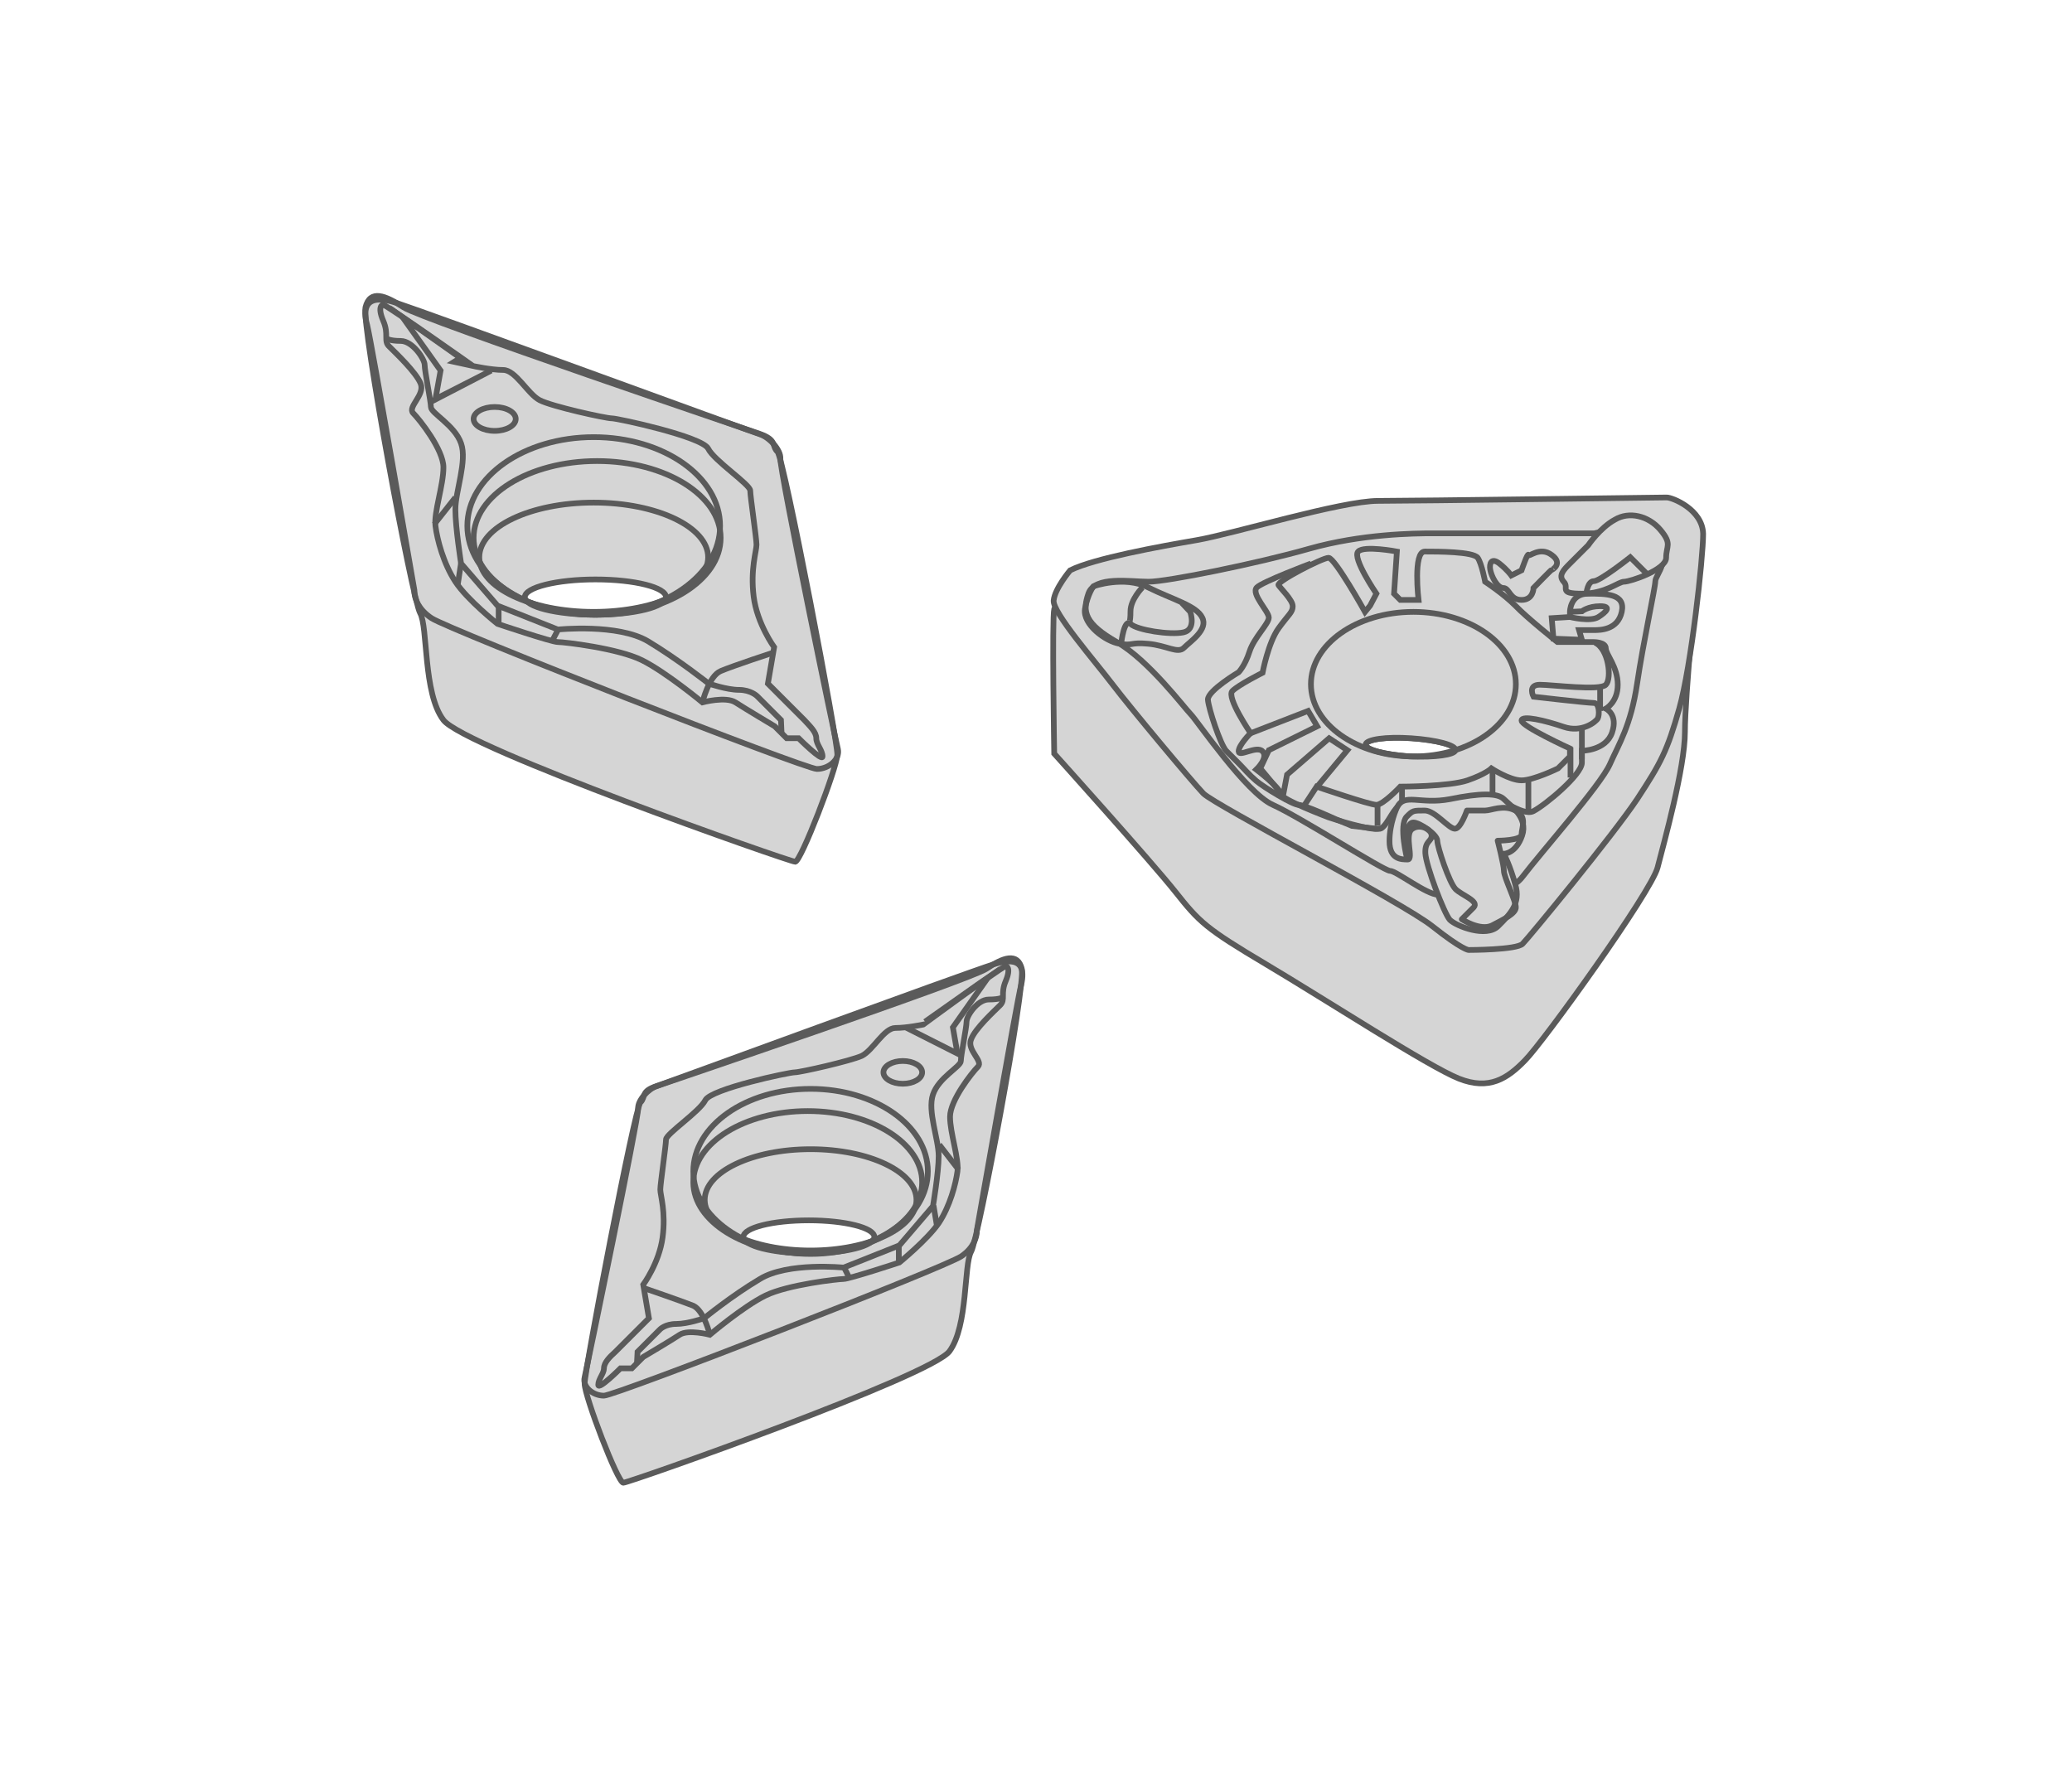 <?xml version="1.0" encoding="UTF-8"?>
<!-- Generator: Adobe Illustrator 27.9.0, SVG Export Plug-In . SVG Version: 6.00 Build 0)  -->
<svg xmlns="http://www.w3.org/2000/svg" xmlns:xlink="http://www.w3.org/1999/xlink" version="1.1" id="图层_1" x="0px" y="0px" viewBox="0 0 364 312" style="enable-background:new 0 0 364 312;" xml:space="preserve">
<style type="text/css">
	.st0{fill:#D5D5D5;stroke:#5A5A5A;stroke-miterlimit:10;}
	.st1{fill:none;stroke:#5A5A5A;stroke-miterlimit:10;}
	.st2{fill:none;stroke:#5A5A5A;stroke-linecap:round;stroke-linejoin:round;stroke-miterlimit:10;}
</style>
<g>
	<g>
		<g>
			<g>
				<path class="st0" d="M294.9,90.5c-3.2-1.1-88.9,9.5-93.2,10.6c-4.2,1.1-16.1,4.4-16.5,5.9c-0.4,1.5,0,25.4,0,25.4      s17.1,19,21.3,24.3s5.3,6.4,15.9,12.7s28.6,18,33.9,20.1c5.3,2.1,8.5,0,11.6-3.2c3.2-3.2,22.2-29.6,23.3-33.9s4.8-17.5,4.8-23.8      c0-6.4,2.1-27.5,2.1-27.5S298.1,91.6,294.9,90.5z M247.7,132.9c-4.4-0.3-7.9-1.2-7.8-2.1c0.1-0.9,3.6-1.4,8-1.1      c4.4,0.3,7.9,1.2,7.8,2.1C255.6,132.6,252.1,133.1,247.7,132.9z"></path>
				<path class="st0" d="M292.8,87.4c-1.1,0-44.2,0.6-50.7,0.6c-6.5,0-25.5,5.8-31.9,6.9c-6.4,1.1-18,3.2-22.2,5.3      c0,0-2.7,3.2-2.9,5.3c-0.2,2.1,7.2,10.6,10.4,14.8c3.2,4.2,13.8,16.9,15.9,19.1c2.1,2.1,34.9,19.1,40.2,23.3      c5.3,4.2,6.4,4.2,6.4,4.2s8.5,0,9.5-1.1c1.1-1.1,15.9-19.1,20.1-25.4c4.2-6.4,5.3-8.5,7.4-15.9c2.1-7.4,4.2-26.5,4.2-30.7      C299.1,89.5,293.8,87.4,292.8,87.4z M247.7,132.9c-4.4-0.3-7.9-1.2-7.8-2.1c0.1-0.9,3.6-1.4,8-1.1c4.4,0.3,7.9,1.2,7.8,2.1      C255.6,132.6,252.1,133.1,247.7,132.9z"></path>
				<ellipse class="st1" cx="248.3" cy="120.2" rx="18" ry="12.7"></ellipse>
			</g>
			<path class="st1" d="M239.8,107.5c0,0-5.3-9.5-6.4-9.5c-1.1,0-9.2,4.2-8.8,4.8c0.3,0.5,2.5,2.6,2.5,3.7c0,1.1-0.7,1.4-2.5,3.9     s-2.8,7.8-2.8,7.8s-4.2,2.1-5.3,3.2c-1.1,1.1,3.2,7.4,3.2,7.4s-2.1,2.1-2.1,3.2c0,1.1,3.2-1.1,4.2,0c1.1,1.1-1.1,3.2-1.1,3.2     s4.2,3.2,4.2,4.2s8.5,4.2,8.5,4.2s8.1,2.7,9.3,1.9c1.2-0.8,2.3-4,3.4-4s12.7,0,14.8-1.1s6.4,3.2,8.5,2.1c2.1-1.1,8.5-6.4,8.5-8.5     c0-2.1,0-2.1,0-2.1s4.2,0,5.3-3.2c1.1-3.2-1.1-4.2-1.1-4.2s2.1-1.1,2.1-4.2c0-3.2-2.1-5.3-2.1-6.4c0-1.1-2.1-1.1-2.1-1.1h-6.4     c0,0-5.3-4.2-7.4-6.4c-2.1-2.1-5.3-4.2-5.3-4.2s-0.6-3.2-1.3-4.2c-0.8-1.1-7.1-1.1-9.3-1.1c-2.1,0-1.1,8.5-1.1,8.5h-3.2l-1.1-1.1     l0.5-7.4c0,0-5.8-1.1-6.8,0c-1.1,1.1,3.2,7.4,3.2,7.4l-1.1,2.1L239.8,107.5z"></path>
			<path class="st1" d="M229.2,141.4l2.1-3.2c0,0,9.3,3.2,10.5,3.2c1.2,0,4.2-3.2,4.2-3.2s8.6,0,11.8-1.1c3.2-1.1,4.2-2.1,4.2-2.1     s3.2,2.1,5.3,2.1c2.1,0,6.4-2.1,6.4-2.1l2.1-2.1v-1.4c0,0-8.5-3.9-8.5-4.9s4.2,0,7.4,1.1c3.2,1.1,5.7-0.9,6-1.5s0.3-2.7-0.7-2.7     c-1.1,0-10.6-1.1-10.6-1.1s-1.1-2.1,1.1-2.1s10.6,1.1,11.6,0c1.1-1.1,0.5-6.3-1.9-7.4"></path>
			<line class="st1" x1="246.3" y1="138.2" x2="246.3" y2="141.4"></line>
			<line class="st1" x1="242" y1="141.4" x2="242" y2="145.1"></line>
			<line class="st1" x1="262.2" y1="135" x2="262.2" y2="139.8"></line>
			<line class="st1" x1="268.5" y1="137.1" x2="268.5" y2="142.9"></line>
			<line class="st1" x1="275.9" y1="131.3" x2="275.9" y2="136.6"></line>
			<line class="st1" x1="277.9" y1="128.1" x2="277.9" y2="133.4"></line>
			<line class="st1" x1="281.1" y1="120.7" x2="281.1" y2="124.9"></line>
			<polyline class="st1" points="231.4,138.2 236.7,131.8 233.5,129.7 226.1,136.1 225.4,139.8 221.4,135 222.9,131.8 231.4,127.6      229.8,124.9 219.5,128.9    "></polyline>
			<path class="st1" d="M230.3,99c0,0-8.5,3.2-9.5,4.2c-1.1,1.1,2.1,4.2,2.1,5.3c0,1.1-2.6,3.5-3.4,6c-0.8,2.5-1.9,3.6-1.9,3.6     s-5.4,3.2-5.4,4.8c0.1,1.6,2.2,7.9,3.2,9c1.1,1.1,1.1,1.1,2.1,2.1c1.1,1.1,1.9,2.1,3.2,3.2c1.3,1.1,6.4,4.2,7.4,4.2     c1.1,0,6.5,2.5,6.5,2.5l2.9,1.2l4.3,0.5"></path>
			<path class="st1" d="M280.1,93.7c0,0-0.2,0-0.4,0c-3.4,0-25,0-28,0c-3.3,0-12.5,0.1-21.7,2.7c-9.1,2.6-25,5.8-28.2,5.8     c-3.2,0-9.5-1.1-10.6,2.1s-0.6,5.3,5,8.5c5.6,3.2,11.9,11.6,13,12.7c1.1,1.1,9.7,13.8,14.4,15.9c4.7,2.1,19.5,11.6,20.6,11.6     c1.1,0,6.4,4.2,8.5,4.2c2.1,0,11.6,1.1,14.8-3.2c3.2-4.2,13.7-16.1,15.3-19.7c1.6-3.6,3.7-6.8,4.8-14.2c1.1-7.4,3.2-16.9,3.2-18     s3.2-4.1,0-7.4C287.5,91.6,280.1,93.7,280.1,93.7z"></path>
			<path class="st1" d="M192.1,103c0,0,5.4-1.9,9.6,0.2c4.2,2.1,8.5,3.2,9.5,5.3c1.1,2.1-2.1,4.2-3.2,5.3c-1.1,1.1-3-0.4-6.3-0.7     c-3.2-0.3-2.6,0.4-5,0c-2.5-0.4-6.5-3.4-6.1-6.1C191.1,104.3,192.1,103,192.1,103z"></path>
			<path class="st0" d="M279,95.8c0,0-2.1,2.1-3.2,3.2c-1.1,1.1-2.1,2.1-1.1,3.2c1.1,1.1-1.1,2.1,3.2,2.1c4.2,0,6.4-2.1,7.4-2.1     c1.1,0,7.4-2.1,7.4-4.2c0-2.1,1.1-2.4-1-4.9s-5.5-3.3-8-1.8C281.1,92.7,279,95.8,279,95.8z"></path>
			<path class="st1" d="M275.8,107.5c0,0,0-3.2,3.2-3.2s6.6,0,5.9,3.2s-3.8,3.2-4.9,3.2c-1.1,0-2.6,0-2.6,0l0.5,1.7l-5-0.2l-0.3-3.6     l3.2-0.2c0,0,3.6,0.9,5,0c1.4-0.9,2.4-1.9,0.3-1.9s-3.2,0.9-3.2,0.9L275.8,107.5z"></path>
			<path class="st1" d="M265.5,101.1c0,0-0.7-1-2.1-2.1c-1.4-1.1-1.8,0-1.6,1.1s1.2,3.2,2.3,3.2c1.1,0,1.1,2.1,3.2,2.1     c2.1,0,2.1-2.1,2.1-2.1s3.2-3.3,3.2-3.2s2.1-1.1,0-2.6c-2.1-1.6-4.1,0.5-4.1,0c-0.1-0.5-1.2,2.7-1.2,2.7L265.5,101.1z"></path>
			<path class="st0" d="M245.4,141.9c0,0-1.3,2.7-1.3,5.9c0,3.2,2.1,3.2,3.2,3.2s-0.6-4.2,0.7-5.3c1.4-1.1,3.5,0,3.5,1.1     s-1.2,0.9-1.1,3.1s3.3,10.6,4.3,11.7c1.1,1.1,6.4,3.2,8.5,1.1c2.1-2.1,4-4,3-7.3c-0.9-3.3-2-5.4-2-5.4s2.1,0,3.2-3.2     c1.1-3.2-2.1-5.3-3.2-6.4c-1.1-1.1-4.1-1.1-9.5,0C249.4,141.4,246.7,139.2,245.4,141.9z"></path>
			<path class="st1" d="M197,112.8c0,0,0.5-4.2,1.6-3.2c1.1,1.1,7,2,9.3,1.5s1.2-3.6,1.2-3.6l-1.5-1.6"></path>
			<path class="st1" d="M200.7,103.2c0,0-2.1,2.1-2.1,4.2s-0.3,2-0.3,2"></path>
			<path class="st1" d="M289.6,101.1l-3.2-3.2c0,0-5.3,4.2-6.4,4.2c-1.1,0-1.3,2.1-1.3,2.1"></path>
		</g>
		<path class="st2" d="M247.2,150.9c0,0,0-2.1,0-3.2c0-1.1,0-3.2,1.1-3.2c1.1,0,4.2,2.1,4.2,3.2c0,1.1,2.1,7.4,3.2,8.5    c1.1,1.1,4.2,2.1,3.2,3.2c-1.1,1.1-2.1,2.1-2.1,2.1s3.2,2.1,5.3,1.1c2.1-1.1,4.2-2.1,4.2-3.2c0-1.1-2.1-5.3-2.1-6.4    c0-1.1-1.1-5.3-1.1-5.3s4.2,0,4.2-1.1s1.1-3.2-1.1-4.2c-2.1-1.1-4.2,0-5.3,0c-1.1,0-3.2,0-3.2,0s-1.1,3.2-2.1,3.2    c-1.1,0-3.5-3.2-5.3-3.2c-2.1,0-2.1,0-3.2,1.1C245.7,145,247.2,150.9,247.2,150.9z"></path>
	</g>
	<g>
		<path class="st0" d="M136.6,79.4c-1.1-1.1,0-2.1-3.2-3.2c0,0-59.3-20.1-62.5-22.2c-3.2-2.1-5.9-3.2-6.7,0    c-0.7,3.2,8.2,51.2,9.6,53.7c1.4,2.4,0.5,14.1,4.1,18.8c3.6,4.8,60.8,24.9,61.8,24.9s7.3-16.4,7.4-18.8    C147.2,130.2,137.7,80.5,136.6,79.4z M104.6,108c-6.9,0-12.4-1.4-12.4-3.1c0-1.7,5.6-3.1,12.4-3.1c6.9,0,12.4,1.4,12.4,3.1    C117,106.6,111.5,108,104.6,108z"></path>
		<path class="st1" d="M72.8,103.7c0,0,0,0.2,0,0.5c0.1,0.9,0.6,2.8,3,4.4c3.2,2.1,65.6,26.5,67.7,26.5s4.1-1.7,3.7-3.5    c-0.5-1.8-10.3-49.3-10.1-51c0.1-1.6-2-3.8-3.6-4.3c-1.6-0.5-58.4-21.3-63.9-23.1c-5.5-1.8-5.9,1.1-5.1,3.9    C65.2,59.8,72.8,103.7,72.8,103.7z"></path>
		<ellipse class="st1" cx="104.3" cy="97.9" rx="20.1" ry="9.6"></ellipse>
		<ellipse class="st1" cx="104.9" cy="94.5" rx="21.7" ry="13.5"></ellipse>
		<ellipse class="st1" cx="104.3" cy="92.4" rx="22.2" ry="15.6"></ellipse>
		<path class="st1" d="M67.3,53.5c0,0-1.1,0.2,0,2.8c1.1,2.5,0,3.6,1.1,4.6c1.1,1.1,4.7,4.5,5.5,6.5c0.8,2-2.4,4.1-1.3,5.2    c1.1,1.1,5.3,6.4,5.3,9.5c0,3.2-1.7,7.9-1.4,10.3c0.3,2.4,1.4,6.6,3.5,9.8c2.1,3.2,7.4,7.4,7.4,7.4s9.5,3.2,10.6,3.2    s10.6,1.1,14.8,3.2c4.2,2.1,10.6,7.4,10.6,7.4s4.1-1.1,5.8,0c1.7,1.1,6.9,4.2,6.9,4.2l2.1,2.1h2.1c0,0,4.2,4.2,4.2,3.2    c0-1.1-1.1-2.1-1.1-3.2s-1.1-2.1-2.1-3.2c-1.1-1.1-6.4-6.4-6.4-6.4l1.1-6.4c0,0-3-4.1-3.6-8.9c-0.6-4.8,0.5-8,0.5-9.1    c0-1.1-1.1-8.5-1.1-9.5c0-1.1-6.4-5.3-7.4-7.4c-1.1-2.1-15.9-5.3-16.9-5.3c-1.1,0-10.6-2.1-12.7-3.2c-2.1-1.1-4.2-5.3-6.4-5.3    c-2.1,0-5.3-0.7-5.3-0.7S69.4,54.6,67.3,53.5z"></path>
		<path class="st1" d="M67.8,59.4c0,0,0.5,0.5,2.6,0.5s4.2,3.2,4.2,4.2c0,1.1,1.1,6.4,1.1,7.4c0,1.1,4.2,3.2,5.3,6.4    C82.1,81,80,86.3,80,89.5S81,99,81,99l6.4,7.4l10.6,4.2c0,0,10.6-1.1,15.9,2.1s10.6,7.4,10.6,7.4s3.2,1.1,5.3,1.1    c2.1,0,3.2,1.1,3.2,1.1l4.2,4.2l0.1,2.2"></path>
		<path class="st1" d="M123.4,123.4c0,0,1.1-4.6,3.2-5.5c2.1-0.9,9.4-3.3,9.4-3.3"></path>
		<line class="st1" x1="98" y1="110.7" x2="97" y2="112.6"></line>
		<line class="st1" x1="87.6" y1="106.5" x2="87.6" y2="109.4"></line>
		<line class="st1" x1="81" y1="98.9" x2="80.4" y2="102.8"></line>
		<line class="st1" x1="80" y1="87.4" x2="76.3" y2="92.1"></line>
		<polyline class="st1" points="82.6,64.1 72.4,56.9 70.7,55.7 77.4,65.1 76.5,70.1 86.3,65.1 75.7,70.6   "></polyline>
		<ellipse class="st1" cx="86.9" cy="73.6" rx="3.7" ry="2.1"></ellipse>
	</g>
	<g>
		<path class="st0" d="M112.5,193.7c1-1,0-2,2.9-2.9c0,0,54.9-18.6,57.9-20.6c2.9-2,5.5-2.9,6.2,0c0.7,2.9-7.6,47.5-8.9,49.7    c-1.3,2.3-0.5,13-3.8,17.5c-3.3,4.4-56.3,23.1-57.3,23.1s-6.8-15.2-6.8-17.4C102.7,240.8,111.5,194.7,112.5,193.7z M142.1,220.2    c6.4,0,11.5-1.3,11.5-2.9c0-1.6-5.2-2.9-11.5-2.9c-6.4,0-11.5,1.3-11.5,2.9C130.6,218.9,135.8,220.2,142.1,220.2z"></path>
		<path class="st1" d="M171.6,216.2c0,0,0,0.2,0,0.4c-0.1,0.8-0.5,2.6-2.7,4.1c-2.9,2-60.8,24.5-62.8,24.5s-3.8-1.6-3.4-3.2    c0.4-1.7,9.5-45.7,9.4-47.2s1.8-3.5,3.3-4c1.5-0.5,54.1-19.8,59.2-21.4c5.1-1.6,5.4,1,4.8,3.6    C178.7,175.6,171.6,216.2,171.6,216.2z"></path>
		<ellipse class="st1" cx="142.4" cy="210.8" rx="18.6" ry="8.9"></ellipse>
		<ellipse class="st1" cx="141.9" cy="207.7" rx="20.1" ry="12.5"></ellipse>
		<ellipse class="st1" cx="142.4" cy="205.8" rx="20.6" ry="14.5"></ellipse>
		<path class="st1" d="M176.7,169.7c0,0,1,0.2,0,2.6c-1,2.3,0,3.3-1,4.3c-1,1-4.4,4.1-5.1,6c-0.8,1.9,2.2,3.8,1.2,4.8    c-1,1-4.9,5.9-4.9,8.8c0,2.9,1.6,7.4,1.3,9.6c-0.3,2.2-1.3,6.1-3.3,9.1c-2,2.9-6.9,6.9-6.9,6.9s-8.8,2.9-9.8,2.9    c-1,0-9.8,1-13.7,2.9s-9.8,6.9-9.8,6.9s-3.8-1-5.3,0c-1.5,1-6.4,3.9-6.4,3.9l-2,2h-2c0,0-3.9,3.9-3.9,2.9c0-1,1-2,1-2.9    c0-1,1-2,2-2.9c1-1,5.9-5.9,5.9-5.9l-1-5.9c0,0,2.8-3.8,3.4-8.3c0.6-4.5-0.4-7.4-0.4-8.4c0-1,1-7.8,1-8.8c0-1,5.9-4.9,6.9-6.9    s14.7-4.9,15.7-4.9c1,0,9.8-2,11.8-2.9c2-1,3.9-4.9,5.9-4.9s4.9-0.6,4.9-0.6S174.8,170.7,176.7,169.7z"></path>
		<path class="st1" d="M176.2,175.2c0,0-0.5,0.4-2.5,0.4s-3.9,2.9-3.9,3.9c0,1-1,5.9-1,6.9c0,1-3.9,2.9-4.9,5.9c-1,2.9,1,7.8,1,10.8    c0,2.9-1,8.8-1,8.8l-5.9,6.9l-9.8,3.9c0,0-9.8-1-14.7,2c-4.9,2.9-9.8,6.9-9.8,6.9s-2.9,1-4.9,1s-2.9,1-2.9,1l-3.9,3.9l-0.1,2"></path>
		<path class="st1" d="M124.7,234.5c0,0-1-4.2-2.9-5.1c-2-0.8-8.7-3.1-8.7-3.1"></path>
		<line class="st1" x1="148.3" y1="222.7" x2="149.2" y2="224.5"></line>
		<line class="st1" x1="157.9" y1="218.8" x2="157.9" y2="221.5"></line>
		<line class="st1" x1="164" y1="211.8" x2="164.6" y2="215.4"></line>
		<line class="st1" x1="165" y1="201.1" x2="168.4" y2="205.5"></line>
		<polyline class="st1" points="162.5,179.5 172,172.8 173.6,171.7 167.4,180.5 168.2,185.1 159.1,180.5 169,185.5   "></polyline>
		<ellipse class="st1" cx="158.6" cy="188.4" rx="3.4" ry="2"></ellipse>
	</g>
</g>
</svg>
